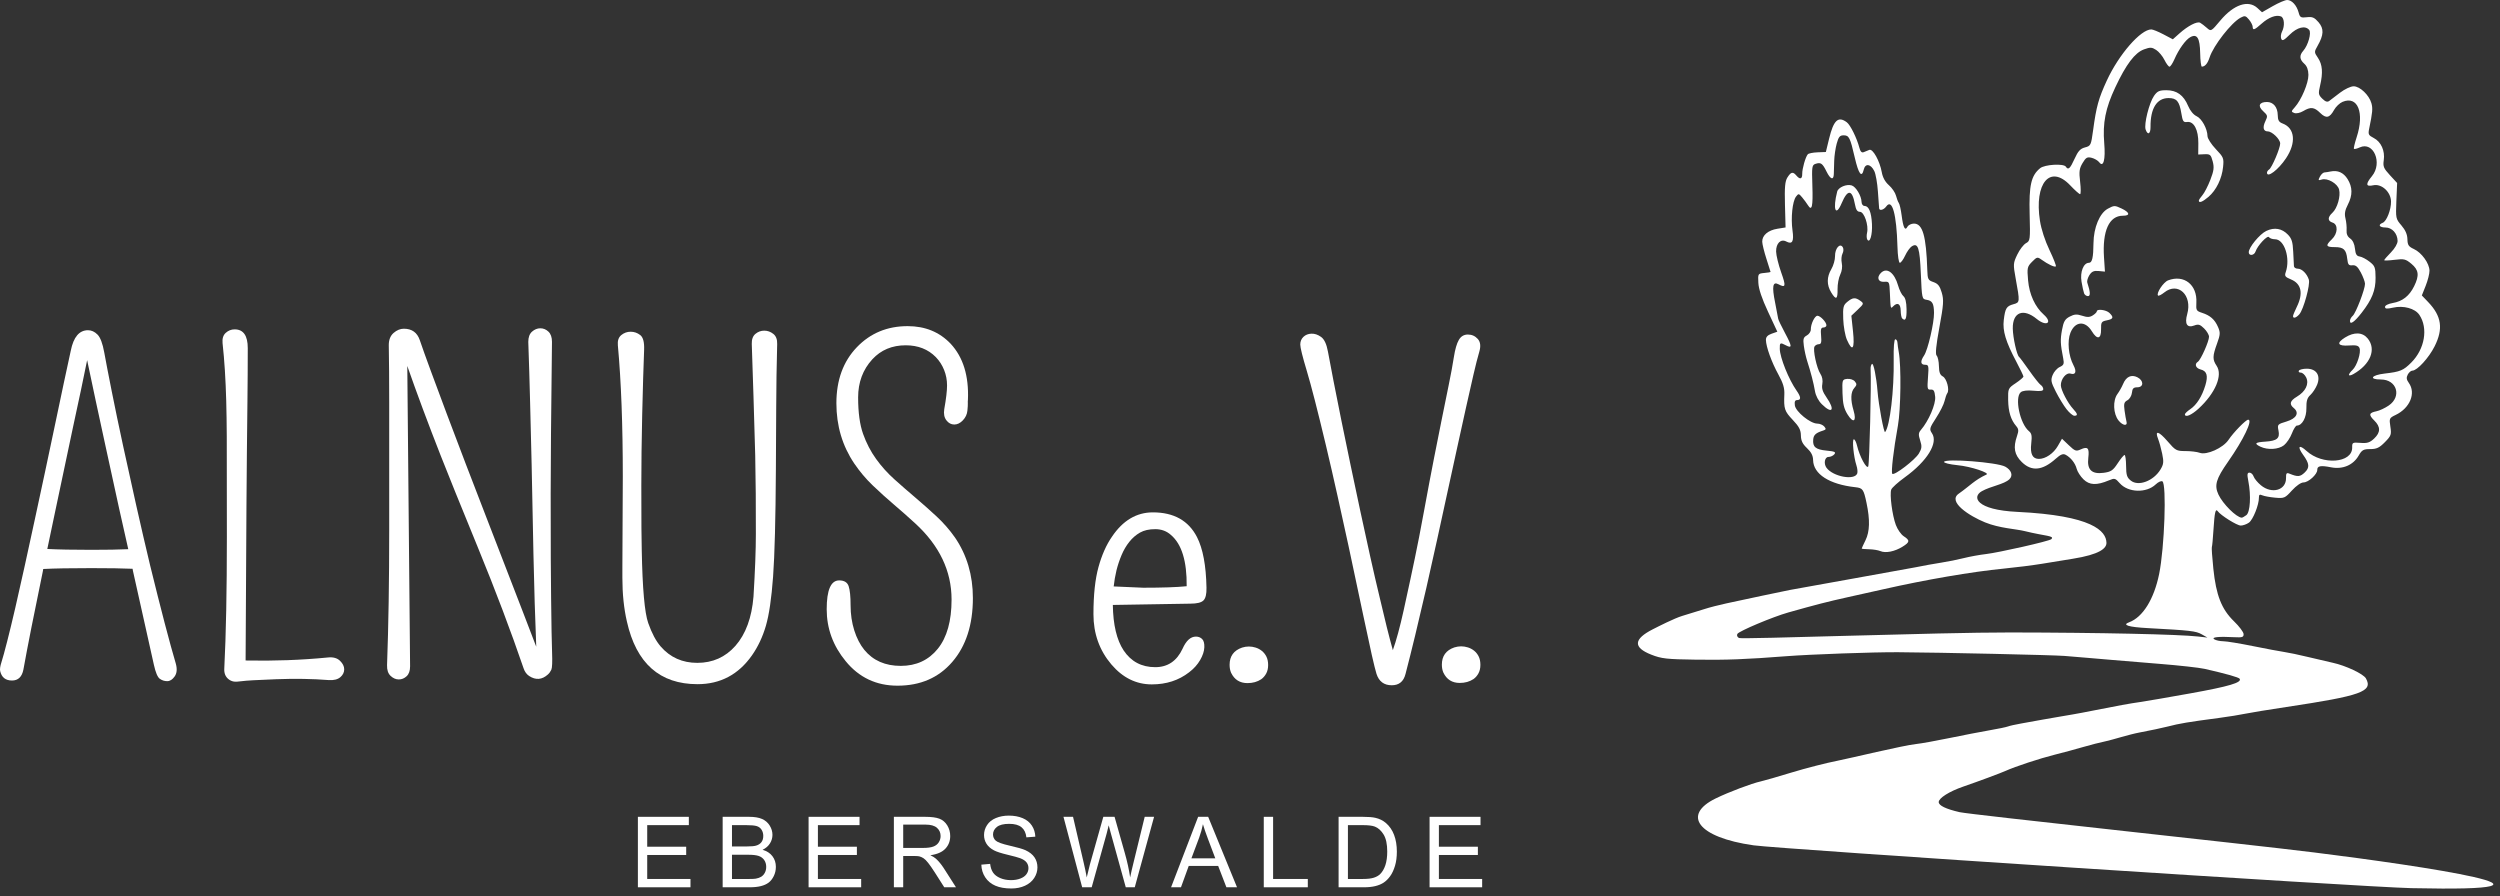 <svg xmlns="http://www.w3.org/2000/svg" xmlns:xlink="http://www.w3.org/1999/xlink" xmlns:serif="http://www.serif.com/" width="100%" height="100%" viewBox="0 0 279 100" xml:space="preserve" style="fill-rule:evenodd;clip-rule:evenodd;stroke-linejoin:round;stroke-miterlimit:2;"><rect x="0" y="0" width="279" height="100" fill="#333333" stroke="none"/><g><path d="M71.188,99.021L71.188,91.157L76.874,91.157L76.874,92.085L72.229,92.085L72.229,94.494L76.579,94.494L76.579,95.416L72.229,95.416L72.229,98.093L77.057,98.093L77.057,99.021L71.188,99.021Z" style="fill:#fff;fill-rule:nonzero;"></path><path d="M80.649,99.021L80.649,91.157L83.599,91.157C84.2,91.157 84.682,91.237 85.045,91.396C85.408,91.555 85.692,91.8 85.898,92.131C86.103,92.462 86.206,92.808 86.206,93.169C86.206,93.505 86.115,93.822 85.932,94.118C85.75,94.415 85.475,94.655 85.106,94.837C85.582,94.977 85.948,95.214 86.203,95.551C86.459,95.887 86.587,96.284 86.587,96.741C86.587,97.11 86.509,97.452 86.354,97.769C86.198,98.085 86.006,98.329 85.777,98.501C85.548,98.673 85.261,98.802 84.916,98.89C84.571,98.977 84.148,99.021 83.647,99.021L80.649,99.021ZM81.689,94.462L83.39,94.462C83.851,94.462 84.182,94.431 84.382,94.37C84.647,94.292 84.846,94.161 84.98,93.979C85.114,93.796 85.181,93.568 85.181,93.292C85.181,93.031 85.119,92.801 84.994,92.603C84.869,92.404 84.69,92.269 84.457,92.195C84.225,92.122 83.826,92.085 83.261,92.085L81.689,92.085L81.689,94.462ZM81.689,98.093L83.647,98.093C83.983,98.093 84.219,98.081 84.355,98.056C84.595,98.013 84.795,97.941 84.956,97.841C85.117,97.741 85.249,97.595 85.353,97.404C85.457,97.213 85.509,96.992 85.509,96.741C85.509,96.448 85.434,96.193 85.283,95.977C85.133,95.761 84.925,95.609 84.658,95.521C84.392,95.433 84.008,95.39 83.508,95.39L81.689,95.39L81.689,98.093Z" style="fill:#fff;fill-rule:nonzero;"></path><path d="M90.238,99.021L90.238,91.157L95.924,91.157L95.924,92.085L91.278,92.085L91.278,94.494L95.629,94.494L95.629,95.416L91.278,95.416L91.278,98.093L96.106,98.093L96.106,99.021L90.238,99.021Z" style="fill:#fff;fill-rule:nonzero;"></path><path d="M99.757,99.021L99.757,91.157L103.244,91.157C103.945,91.157 104.478,91.228 104.843,91.369C105.207,91.51 105.499,91.76 105.717,92.117C105.935,92.475 106.044,92.87 106.044,93.303C106.044,93.861 105.864,94.331 105.502,94.714C105.141,95.096 104.583,95.34 103.829,95.443C104.104,95.576 104.313,95.706 104.456,95.835C104.76,96.114 105.048,96.463 105.32,96.881L106.688,99.021L105.379,99.021L104.338,97.385C104.034,96.913 103.784,96.552 103.587,96.302C103.391,96.051 103.214,95.876 103.059,95.776C102.903,95.676 102.745,95.606 102.584,95.567C102.466,95.542 102.273,95.529 102.005,95.529L100.798,95.529L100.798,99.021L99.757,99.021ZM100.798,94.628L103.035,94.628C103.51,94.628 103.882,94.579 104.151,94.48C104.419,94.382 104.623,94.225 104.762,94.008C104.902,93.792 104.971,93.557 104.971,93.303C104.971,92.931 104.836,92.625 104.566,92.386C104.296,92.146 103.87,92.026 103.287,92.026L100.798,92.026L100.798,94.628Z" style="fill:#fff;fill-rule:nonzero;"></path><path d="M109.518,96.495L110.5,96.409C110.546,96.802 110.654,97.125 110.824,97.377C110.994,97.629 111.258,97.833 111.615,97.989C111.973,98.144 112.375,98.222 112.822,98.222C113.219,98.222 113.57,98.163 113.874,98.045C114.178,97.927 114.404,97.765 114.552,97.56C114.701,97.354 114.775,97.129 114.775,96.886C114.775,96.64 114.703,96.424 114.56,96.24C114.417,96.056 114.181,95.901 113.852,95.776C113.641,95.694 113.175,95.566 112.452,95.392C111.73,95.219 111.224,95.055 110.934,94.902C110.559,94.705 110.279,94.461 110.095,94.169C109.911,93.878 109.818,93.552 109.818,93.19C109.818,92.793 109.931,92.422 110.156,92.077C110.382,91.732 110.711,91.47 111.143,91.291C111.576,91.113 112.057,91.023 112.586,91.023C113.169,91.023 113.683,91.117 114.129,91.305C114.574,91.493 114.916,91.769 115.156,92.134C115.395,92.498 115.524,92.911 115.542,93.373L114.544,93.448C114.491,92.951 114.309,92.575 114,92.321C113.691,92.067 113.234,91.94 112.629,91.94C112,91.94 111.541,92.056 111.253,92.286C110.965,92.517 110.822,92.795 110.822,93.121C110.822,93.403 110.923,93.636 111.127,93.818C111.328,94 111.851,94.187 112.696,94.379C113.542,94.57 114.122,94.737 114.437,94.88C114.895,95.091 115.233,95.358 115.451,95.682C115.669,96.006 115.778,96.378 115.778,96.8C115.778,97.219 115.658,97.613 115.419,97.983C115.179,98.353 114.835,98.641 114.386,98.847C113.937,99.053 113.432,99.155 112.871,99.155C112.159,99.155 111.563,99.052 111.082,98.844C110.601,98.637 110.223,98.325 109.95,97.908C109.676,97.492 109.532,97.02 109.518,96.495Z" style="fill:#fff;fill-rule:nonzero;"></path><path d="M120.77,99.021L118.683,91.157L119.751,91.157L120.947,96.312C121.076,96.852 121.187,97.389 121.28,97.922C121.48,97.081 121.598,96.597 121.634,96.468L123.13,91.157L124.386,91.157L125.512,95.138C125.795,96.125 125.998,97.053 126.124,97.922C126.224,97.425 126.354,96.854 126.515,96.21L127.749,91.157L128.795,91.157L126.639,99.021L125.636,99.021L123.978,93.029C123.838,92.529 123.756,92.221 123.731,92.107C123.649,92.468 123.572,92.775 123.501,93.029L121.832,99.021L120.77,99.021Z" style="fill:#fff;fill-rule:nonzero;"></path><path d="M130.692,99.021L133.712,91.157L134.833,91.157L138.052,99.021L136.866,99.021L135.949,96.64L132.661,96.64L131.797,99.021L130.692,99.021ZM132.961,95.792L135.627,95.792L134.806,93.614C134.556,92.953 134.37,92.409 134.248,91.983C134.148,92.488 134.007,92.988 133.825,93.485L132.961,95.792Z" style="fill:#fff;fill-rule:nonzero;"></path><path d="M141.037,99.021L141.037,91.157L142.078,91.157L142.078,98.093L145.951,98.093L145.951,99.021L141.037,99.021Z" style="fill:#fff;fill-rule:nonzero;"></path><path d="M149.387,99.021L149.387,91.157L152.096,91.157C152.708,91.157 153.175,91.195 153.496,91.27C153.947,91.374 154.331,91.561 154.65,91.833C155.065,92.184 155.375,92.632 155.58,93.177C155.786,93.722 155.889,94.345 155.889,95.046C155.889,95.644 155.819,96.173 155.68,96.634C155.54,97.096 155.361,97.477 155.143,97.779C154.925,98.082 154.686,98.319 154.427,98.493C154.168,98.666 153.855,98.798 153.488,98.887C153.122,98.977 152.701,99.021 152.225,99.021L149.387,99.021ZM150.428,98.093L152.107,98.093C152.626,98.093 153.032,98.045 153.327,97.948C153.623,97.852 153.858,97.716 154.033,97.541C154.28,97.294 154.472,96.962 154.61,96.546C154.747,96.129 154.816,95.624 154.816,95.03C154.816,94.208 154.681,93.576 154.411,93.134C154.141,92.692 153.813,92.396 153.427,92.246C153.148,92.139 152.699,92.085 152.08,92.085L150.428,92.085L150.428,98.093Z" style="fill:#fff;fill-rule:nonzero;"></path><path d="M159.54,99.021L159.54,91.157L165.226,91.157L165.226,92.085L160.58,92.085L160.58,94.494L164.931,94.494L164.931,95.416L160.58,95.416L160.58,98.093L165.408,98.093L165.408,99.021L159.54,99.021Z" style="fill:#fff;fill-rule:nonzero;"></path><g id="Schrift"><path d="M140.827,72.643C141.035,72.811 141.204,73.023 141.332,73.28C141.46,73.536 141.524,73.848 141.524,74.217C141.524,74.585 141.452,74.901 141.308,75.166C141.163,75.43 140.979,75.642 140.755,75.803C140.323,76.091 139.81,76.235 139.217,76.235C138.368,76.235 137.76,75.851 137.391,75.082C137.279,74.825 137.223,74.529 137.223,74.193C137.223,73.232 137.687,72.591 138.617,72.27C138.873,72.19 139.125,72.15 139.373,72.15C139.622,72.15 139.874,72.19 140.13,72.27C140.387,72.351 140.619,72.475 140.827,72.643Z" style="fill:#fff;fill-rule:nonzero;"></path><path d="M164.516,72.623C164.724,72.792 164.892,73.004 165.02,73.26C165.148,73.516 165.212,73.829 165.212,74.197C165.212,74.566 165.14,74.882 164.996,75.146C164.852,75.411 164.668,75.623 164.444,75.783C164.011,76.071 163.499,76.216 162.906,76.216C162.057,76.216 161.448,75.831 161.08,75.062C160.968,74.806 160.912,74.51 160.912,74.173C160.912,73.212 161.376,72.571 162.305,72.251C162.561,72.171 162.814,72.131 163.062,72.131C163.31,72.131 163.563,72.171 163.819,72.251C164.075,72.331 164.307,72.455 164.516,72.623Z" style="fill:#fff;fill-rule:nonzero;"></path><path d="M163.815,37.334C164.256,37.334 164.624,37.498 164.92,37.826C165.217,38.155 165.273,38.631 165.089,39.256C164.904,39.881 164.688,40.73 164.44,41.803C164.192,42.876 163.915,44.098 163.611,45.467C163.307,46.837 162.978,48.326 162.626,49.936C162.273,51.546 161.909,53.216 161.533,54.946C161.156,56.676 160.772,58.442 160.379,60.244C159.987,62.046 159.59,63.82 159.19,65.566C158.293,69.475 157.516,72.686 156.859,75.201C156.651,76.05 156.138,76.475 155.321,76.475C154.457,76.475 153.888,76.05 153.616,75.201C153.391,74.48 152.915,72.378 152.186,68.894C151.457,65.41 150.896,62.767 150.504,60.965C150.112,59.163 149.703,57.305 149.279,55.39C148.854,53.476 148.418,51.574 147.969,49.684C147.04,45.792 146.331,43.032 145.843,41.407C145.354,39.781 145.11,38.796 145.11,38.451C145.11,38.107 145.226,37.822 145.458,37.598C145.69,37.374 145.987,37.254 146.347,37.238C146.708,37.222 147.068,37.342 147.428,37.598C147.789,37.854 148.045,38.399 148.197,39.232C148.35,40.065 148.558,41.162 148.822,42.524C149.086,43.885 149.379,45.355 149.699,46.933C150.019,48.511 150.36,50.161 150.72,51.882C151.081,53.604 151.445,55.326 151.813,57.048C152.182,58.77 152.55,60.46 152.919,62.118C153.287,63.776 153.648,65.334 154,66.792C154.545,69.146 155.025,71.068 155.442,72.558C155.826,71.485 156.227,70.011 156.643,68.137C157.236,65.43 157.652,63.492 157.892,62.322C158.181,60.961 158.533,59.147 158.95,56.88C159.366,54.614 159.727,52.707 160.031,51.162C160.335,49.616 160.624,48.166 160.896,46.813C161.168,45.459 161.428,44.178 161.677,42.968C161.925,41.759 162.117,40.718 162.253,39.845C162.39,38.972 162.574,38.335 162.806,37.935C163.038,37.534 163.375,37.334 163.815,37.334Z" style="fill:#fff;fill-rule:nonzero;"></path><path d="M9.821,36.853C10.206,36.853 10.558,37.013 10.878,37.334C11.199,37.654 11.451,38.323 11.635,39.34C11.82,40.357 12.1,41.811 12.476,43.701C12.853,45.591 13.273,47.609 13.738,49.756C14.202,51.902 14.691,54.117 15.203,56.399C15.716,58.682 16.229,60.897 16.741,63.043C17.975,68.073 18.936,71.749 19.624,74.072C19.785,74.664 19.741,75.137 19.492,75.489C19.244,75.842 18.968,76.018 18.663,76.018C18.359,76.018 18.083,75.93 17.834,75.754C17.586,75.577 17.366,75.057 17.174,74.192C16.981,73.327 16.669,71.925 16.237,69.987C15.804,68.049 15.34,65.966 14.843,63.74C14.827,63.644 14.811,63.556 14.795,63.475C13.706,63.427 12.168,63.403 10.182,63.403C7.843,63.403 6.057,63.435 4.824,63.5C4.807,63.596 4.791,63.692 4.775,63.788C3.798,68.497 3.078,72.141 2.613,74.72C2.453,75.537 2.028,75.946 1.34,75.946C0.619,75.946 0.178,75.593 0.018,74.889C-0.03,74.68 0.018,74.352 0.162,73.903C0.306,73.455 0.519,72.682 0.799,71.585C1.079,70.487 1.384,69.23 1.712,67.812C2.04,66.395 2.389,64.845 2.757,63.163C3.126,61.481 3.502,59.751 3.886,57.973C4.271,56.195 4.655,54.405 5.04,52.603C5.424,50.801 5.793,49.059 6.145,47.377C6.497,45.695 6.83,44.117 7.142,42.644C7.455,41.17 7.707,40.001 7.899,39.136C8.203,37.614 8.844,36.853 9.821,36.853ZM5.28,61.265C6.497,61.329 8.139,61.361 10.206,61.361C11.92,61.361 13.289,61.337 14.314,61.289C13.978,59.831 13.642,58.334 13.305,56.796C12.777,54.409 12.272,52.094 11.791,49.852C10.991,46.184 10.302,42.964 9.725,40.193C9.357,42.035 8.828,44.542 8.139,47.713C7.242,51.942 6.561,55.162 6.097,57.373C5.825,58.702 5.552,60 5.28,61.265Z" style="fill:#fff;fill-rule:nonzero;"></path><path d="M26.184,36.757C27.161,36.757 27.65,37.454 27.65,38.847C27.65,40.738 27.638,42.728 27.614,44.818C27.59,46.909 27.569,48.803 27.553,50.501C27.537,52.199 27.521,54.177 27.505,56.435C27.473,61.129 27.441,66.887 27.409,73.711C30.597,73.775 33.656,73.663 36.588,73.375C37.164,73.311 37.613,73.431 37.933,73.735C38.254,74.04 38.414,74.36 38.414,74.696C38.414,75.033 38.27,75.325 37.981,75.573C37.693,75.822 37.269,75.93 36.708,75.898C34.882,75.754 32.916,75.721 30.809,75.802C28.703,75.882 27.433,75.954 27.001,76.018C26.568,76.082 26.252,76.094 26.052,76.054C25.852,76.014 25.671,75.93 25.511,75.802C25.159,75.529 24.999,75.129 25.031,74.6C25.223,70.852 25.319,65.954 25.319,59.907C25.319,53.861 25.315,50.12 25.307,48.687C25.299,47.253 25.279,45.935 25.247,44.734C25.183,42.347 25.047,40.201 24.838,38.295C24.79,37.782 24.91,37.398 25.199,37.141C25.487,36.885 25.815,36.757 26.184,36.757Z" style="fill:#fff;fill-rule:nonzero;"></path><path d="M61.6,38.151C61.504,46.128 61.456,51.77 61.456,55.078C61.456,58.386 61.46,60.812 61.468,62.358C61.476,63.904 61.488,65.374 61.504,66.767C61.536,69.715 61.572,71.729 61.612,72.81C61.652,73.891 61.624,74.536 61.528,74.744C61.432,74.953 61.304,75.129 61.144,75.273C60.487,75.866 59.79,75.922 59.053,75.441C58.765,75.249 58.557,74.961 58.429,74.576C57.019,70.443 55.321,65.954 53.335,61.109C51.349,56.263 49.963,52.839 49.178,50.837C47.753,47.201 46.511,43.869 45.454,40.842L45.766,74.36C45.766,74.856 45.638,75.225 45.382,75.465C45.126,75.705 44.833,75.826 44.505,75.826C44.176,75.826 43.872,75.693 43.592,75.429C43.311,75.165 43.179,74.768 43.195,74.24C43.356,69.835 43.436,64.813 43.436,59.175L43.436,44.926C43.436,42.443 43.42,40.305 43.388,38.511C43.388,37.918 43.568,37.466 43.928,37.153C44.289,36.841 44.669,36.685 45.069,36.685C45.967,36.685 46.559,37.109 46.848,37.958C47.136,38.807 47.544,39.949 48.073,41.382C48.602,42.816 49.194,44.41 49.851,46.164C50.508,47.918 51.213,49.776 51.965,51.738C52.718,53.7 53.471,55.655 54.224,57.601C54.977,59.547 57.756,66.743 58.333,68.233C58.909,69.723 59.398,70.996 59.798,72.053C59.814,72.101 59.83,72.141 59.846,72.173C59.718,69.034 59.614,65.614 59.534,61.914C59.454,57.413 59.386,54.041 59.33,51.798C59.274,49.556 59.218,47.285 59.162,44.986C59.106,42.688 59.037,40.409 58.957,38.151C58.957,37.638 59.098,37.258 59.378,37.009C59.658,36.761 59.967,36.637 60.303,36.637C60.639,36.637 60.94,36.761 61.204,37.009C61.468,37.258 61.6,37.638 61.6,38.151Z" style="fill:#fff;fill-rule:nonzero;"></path><path d="M69.457,63.355L69.505,53.192C69.505,47.425 69.321,42.54 68.953,38.535C68.905,38.022 69.033,37.642 69.337,37.394C69.642,37.145 69.99,37.021 70.382,37.021C70.775,37.021 71.131,37.145 71.452,37.394C71.772,37.642 71.916,38.187 71.884,39.028C71.852,39.869 71.816,40.934 71.776,42.223C71.736,43.513 71.7,44.878 71.668,46.32C71.604,49.203 71.572,51.814 71.572,54.153C71.572,56.492 71.576,58.089 71.584,58.946C71.592,59.803 71.604,60.632 71.62,61.433C71.7,65.694 71.94,68.393 72.341,69.53C72.741,70.668 73.206,71.541 73.734,72.149C74.791,73.367 76.153,73.975 77.819,73.975C79.533,73.975 80.95,73.343 82.072,72.077C83.225,70.764 83.898,68.93 84.09,66.575C84.266,63.692 84.354,61.377 84.354,59.631C84.354,57.885 84.35,56.375 84.342,55.102C84.334,53.828 84.314,52.399 84.282,50.813C84.154,46.2 84.026,42.059 83.898,38.391C83.882,37.878 84.018,37.502 84.306,37.262C84.595,37.021 84.923,36.901 85.291,36.901C85.66,36.901 85.996,37.021 86.301,37.262C86.605,37.502 86.749,37.878 86.733,38.391C86.669,40.778 86.633,43.132 86.625,45.455C86.617,47.778 86.605,50.084 86.589,52.375C86.557,57.933 86.453,61.926 86.277,64.352C86.1,66.779 85.832,68.609 85.472,69.843C85.111,71.076 84.595,72.173 83.922,73.135C82.416,75.281 80.39,76.354 77.843,76.354C73.63,76.354 71.003,74.024 69.962,69.362C69.626,67.905 69.457,66.279 69.457,64.485L69.457,63.355Z" style="fill:#fff;fill-rule:nonzero;"></path><path d="M93.653,64.773C94.214,64.773 94.566,64.989 94.71,65.422C94.854,65.854 94.926,66.567 94.926,67.56C94.926,68.553 95.063,69.482 95.335,70.347C95.607,71.212 95.984,71.941 96.464,72.534C97.441,73.719 98.795,74.312 100.525,74.312C102.255,74.312 103.632,73.675 104.658,72.402C105.683,71.128 106.195,69.298 106.195,66.911C106.195,63.724 104.842,60.889 102.135,58.406C101.366,57.701 100.577,57.004 99.768,56.315C98.959,55.627 98.17,54.914 97.401,54.177C96.632,53.44 95.944,52.623 95.335,51.726C94.005,49.756 93.341,47.513 93.341,44.998C93.341,42.419 94.102,40.337 95.623,38.751C97.129,37.181 99.019,36.397 101.294,36.397C103.248,36.397 104.85,37.053 106.099,38.367C107.493,39.873 108.134,41.955 108.021,44.614C108.005,44.742 108.001,44.878 108.009,45.022C108.017,45.167 108.001,45.439 107.961,45.839C107.921,46.24 107.753,46.596 107.457,46.909C107.16,47.221 106.84,47.377 106.496,47.377C106.151,47.377 105.859,47.221 105.619,46.909C105.378,46.596 105.298,46.184 105.378,45.671C105.587,44.502 105.691,43.617 105.691,43.016C105.691,42.415 105.583,41.843 105.366,41.298C105.15,40.754 104.842,40.273 104.441,39.857C103.576,38.975 102.455,38.535 101.077,38.535C99.556,38.535 98.314,39.056 97.353,40.097C96.296,41.25 95.767,42.668 95.767,44.35C95.767,46.032 95.952,47.389 96.32,48.422C96.688,49.455 97.173,50.389 97.774,51.221C98.374,52.054 99.059,52.815 99.828,53.504C100.597,54.193 101.378,54.874 102.171,55.546C102.964,56.219 103.745,56.912 104.513,57.625C105.282,58.338 105.971,59.127 106.58,59.992C107.909,61.946 108.574,64.196 108.574,66.743C108.574,69.723 107.805,72.101 106.267,73.879C104.746,75.641 102.711,76.522 100.164,76.522C97.794,76.522 95.864,75.609 94.374,73.783C92.964,72.069 92.259,70.139 92.259,67.993C92.259,65.846 92.724,64.773 93.653,64.773Z" style="fill:#fff;fill-rule:nonzero;"></path><path d="M132.433,65.422C132.465,62.635 131.881,60.728 130.679,59.703C130.199,59.271 129.614,59.054 128.925,59.054C128.237,59.054 127.668,59.183 127.219,59.439C126.771,59.695 126.374,60.04 126.03,60.472C125.686,60.905 125.397,61.397 125.165,61.95C124.933,62.502 124.745,63.067 124.6,63.644C124.456,64.252 124.352,64.853 124.288,65.446L127.58,65.59C129.726,65.59 131.344,65.534 132.433,65.422ZM124.192,67.512C124.224,69.723 124.624,71.413 125.393,72.582C126.226,73.831 127.404,74.456 128.925,74.456C130.319,74.456 131.336,73.767 131.977,72.39C132.377,71.493 132.874,71.044 133.466,71.044C133.739,71.044 133.967,71.132 134.151,71.308C134.335,71.485 134.42,71.793 134.404,72.233C134.388,72.674 134.231,73.151 133.935,73.663C133.639,74.176 133.226,74.632 132.698,75.033C131.544,75.93 130.159,76.378 128.541,76.378C126.795,76.378 125.289,75.633 124.024,74.144C122.694,72.574 122.029,70.708 122.029,68.545C122.029,66.383 122.218,64.625 122.594,63.271C122.97,61.918 123.471,60.792 124.096,59.895C125.313,58.085 126.835,57.18 128.661,57.18C131,57.18 132.642,58.101 133.587,59.943C134.243,61.225 134.596,63.107 134.644,65.59C134.66,66.295 134.548,66.767 134.307,67.008C134.067,67.248 133.579,67.368 132.842,67.368L124.192,67.512Z" style="fill:#fff;fill-rule:nonzero;"></path></g><path id="path5855" d="M258.259,95.134C270.564,96.668 289.835,99.577 269.115,99.118C263.641,98.997 198.578,94.747 195.701,94.339C189.44,93.451 187.697,90.944 191.473,89.104C192.95,88.384 195.493,87.424 196.511,87.202C196.871,87.124 198.439,86.671 199.995,86.196C201.552,85.722 203.856,85.133 205.115,84.888C206.375,84.643 212.43,83.178 213.837,83.034C214.378,82.978 216.047,82.678 217.546,82.368C219.046,82.058 221.056,81.669 222.013,81.504C222.971,81.34 223.903,81.146 224.085,81.074C224.267,81.002 224.931,80.853 225.561,80.742C226.191,80.631 227.271,80.436 227.961,80.309C228.651,80.182 229.51,80.033 229.87,79.977C230.23,79.921 230.868,79.813 231.288,79.735C231.708,79.658 232.199,79.569 232.379,79.537C232.559,79.506 233.197,79.381 233.797,79.261C236.17,78.786 237.772,78.494 238.815,78.35C239.415,78.266 241.968,77.826 244.488,77.372C248.768,76.601 250.214,76.172 249.947,75.751C249.843,75.587 248.459,75.196 246.02,74.642C245.442,74.51 243.173,74.259 240.977,74.084C238.781,73.909 236.392,73.711 235.669,73.645C234.945,73.579 233.712,73.474 232.929,73.412C232.145,73.35 231.011,73.255 230.408,73.202C229.285,73.102 216.507,72.817 211.798,72.787C209.096,72.772 202.042,73.023 199.333,73.234C194.873,73.582 192.647,73.667 189.28,73.619C185.986,73.573 185.423,73.509 184.281,73.059C182.235,72.252 182.295,71.323 184.463,70.223C185.023,69.939 186.864,68.994 187.762,68.728C188.661,68.462 189.787,68.115 190.266,67.956C190.745,67.798 191.823,67.52 192.662,67.338C195.145,66.801 198.463,66.099 199.749,65.84C200.409,65.707 212.813,63.505 213.712,63.321C214.612,63.138 215.937,62.898 216.657,62.788C217.378,62.678 218.506,62.451 219.165,62.283C219.825,62.116 220.954,61.911 221.674,61.828C222.98,61.679 228.703,60.399 228.929,60.17C229.318,59.774 228.297,59.851 225.955,59.271C224.944,59.02 223.164,58.961 221.535,58.299C219.793,57.591 217.309,55.996 218.593,55.095C219.846,54.217 220.339,53.587 221.702,52.953C222.062,52.785 220.045,52.07 218.423,51.91C217.587,51.827 216.926,51.664 216.956,51.547C217.056,51.144 222.882,51.588 223.783,52.078C224.46,52.446 224.693,53.06 224.247,53.485C223.641,54.063 222.195,54.242 221.169,54.819C220.059,55.444 220.483,56.902 225.146,57.127C233.491,57.53 235.057,59.252 235.08,60.579C235.091,61.194 234.327,61.879 231.313,62.359C230.473,62.493 228.951,62.741 227.931,62.91C226.911,63.079 224.945,63.328 223.563,63.463C220.07,63.804 214.932,64.687 210.144,65.769C209.304,65.958 207.539,66.352 206.22,66.644C203.997,67.136 202.673,67.476 199.574,68.351C197.846,68.839 194.087,70.421 193.895,70.74C193.798,70.901 193.871,71.09 194.071,71.201C194.376,71.37 216.386,70.57 224.344,70.582C234.398,70.596 243.188,70.796 245.289,71.033L246.349,71.152L245.7,70.784C245.065,70.424 244.454,70.353 239.705,70.098C237.531,69.981 236.786,69.75 237.606,69.448C239.134,68.886 240.386,66.875 240.961,64.058C241.56,61.122 241.809,54.017 241.323,53.719C241.193,53.639 240.86,53.79 240.584,54.053C239.537,55.053 237.496,54.988 236.563,53.926C236.065,53.359 235.992,53.34 235.351,53.61C233.99,54.183 233.182,54.15 232.516,53.494C232.18,53.165 231.84,52.639 231.761,52.327C231.601,51.697 231.098,51.058 230.522,50.752C230.237,50.601 229.962,50.711 229.413,51.202C227.929,52.525 226.728,52.64 225.632,51.563C224.8,50.745 224.654,49.952 225.097,48.664C225.301,48.073 225.285,47.877 225.01,47.555C224.408,46.849 224.133,45.96 224.11,44.64C224.088,43.366 224.105,43.328 224.953,42.761C225.429,42.442 225.817,42.109 225.815,42.02C225.814,41.932 225.46,41.194 225.029,40.38C223.84,38.134 223.475,36.925 223.621,35.712C223.779,34.397 223.922,34.165 224.708,33.949C225.427,33.753 225.43,33.718 224.947,31.067C224.66,29.494 224.669,29.366 225.13,28.408C225.397,27.854 225.834,27.283 226.1,27.139C226.568,26.887 226.583,26.771 226.508,23.889C226.426,20.673 226.671,19.599 227.678,18.772C228.188,18.353 230.311,18.228 230.55,18.603C230.812,19.015 231.026,18.82 231.521,17.723C231.908,16.866 232.163,16.587 232.685,16.452C233.329,16.286 233.363,16.214 233.59,14.541C233.95,11.886 234.196,10.992 235.125,8.98C236.466,6.074 238.897,3.283 240.087,3.283C240.256,3.283 240.865,3.531 241.441,3.834L242.489,4.386L243.226,3.729C244.187,2.872 245.202,2.351 245.541,2.54C245.689,2.624 246.023,2.879 246.283,3.109C246.754,3.525 246.758,3.523 247.784,2.297C249.291,0.496 250.909,-0.047 251.937,0.903L252.44,1.368L253.64,0.684C254.3,0.308 255.023,0 255.247,0C255.767,0 256.311,0.592 256.524,1.388C256.673,1.947 256.768,2.002 257.442,1.923C258.063,1.851 258.289,1.949 258.747,2.479C259.368,3.202 259.34,3.9 258.64,5.121C258.254,5.797 258.255,5.825 258.685,6.462C259.187,7.203 259.257,8.121 258.922,9.551C258.71,10.455 258.732,10.582 259.169,11.013C259.511,11.349 259.732,11.422 259.938,11.268C260.097,11.149 260.644,10.732 261.155,10.341C261.666,9.95 262.346,9.63 262.666,9.63C263.365,9.63 264.389,10.602 264.648,11.512C264.815,12.099 264.777,12.54 264.397,14.372C264.269,14.99 264.325,15.102 264.909,15.401C265.727,15.82 266.18,16.824 266.028,17.877C265.926,18.577 266.011,18.785 266.715,19.549L267.519,20.422L267.436,22.412C267.355,24.365 267.366,24.417 268.001,25.16C268.444,25.678 268.655,26.163 268.667,26.692C268.683,27.348 268.794,27.517 269.396,27.795C270.254,28.191 271.117,29.39 271.131,30.205C271.137,30.533 270.947,31.289 270.709,31.886L270.277,32.972L270.993,33.721C272.482,35.28 272.686,36.695 271.703,38.652C271.056,39.942 269.753,41.364 269.218,41.364C269.062,41.364 268.831,41.563 268.705,41.806C268.531,42.143 268.558,42.361 268.823,42.73C269.642,43.87 268.955,45.542 267.353,46.308C266.645,46.647 266.623,46.695 266.766,47.616C266.902,48.498 266.854,48.633 266.154,49.345C265.538,49.972 265.229,50.118 264.519,50.118C263.759,50.118 263.588,50.214 263.227,50.845C262.619,51.908 261.444,52.407 260.15,52.152C258.973,51.92 258.599,51.991 258.607,52.444C258.615,52.931 257.619,53.839 257.076,53.839C256.793,53.839 256.259,54.209 255.781,54.736C255.009,55.588 254.916,55.629 253.914,55.541C253.334,55.489 252.686,55.371 252.474,55.277C252.18,55.146 252.089,55.206 252.095,55.527C252.109,56.321 251.439,58.002 250.979,58.328C250.727,58.507 250.315,58.653 250.065,58.653C249.651,58.653 247.837,57.52 247.498,57.05C247.254,56.711 247.144,57.181 247.027,59.076C246.965,60.091 246.882,60.977 246.843,61.046C246.803,61.114 246.878,62.204 247.009,63.468C247.316,66.44 247.928,67.995 249.321,69.344C249.9,69.904 250.379,70.544 250.386,70.765C250.396,71.109 250.244,71.16 249.358,71.112C247.583,71.017 246.74,71.107 247.118,71.347C247.301,71.464 247.747,71.561 248.11,71.563C248.472,71.564 249.954,71.806 251.402,72.1C252.85,72.393 254.43,72.69 254.913,72.76C255.395,72.829 256.582,73.079 257.549,73.314C258.516,73.549 259.773,73.843 260.342,73.966C261.787,74.279 263.765,75.213 264.041,75.714C264.846,77.171 263.537,77.64 255.154,78.901C253.159,79.201 251.086,79.541 250.546,79.656C250.007,79.772 248.73,79.977 247.709,80.113C244.155,80.584 243.26,80.734 241.926,81.079C241.327,81.234 239.904,81.535 238.765,81.748C237.625,81.962 235.72,82.57 235.061,82.708C234.401,82.845 233.225,83.146 232.446,83.376C231.668,83.606 230.246,83.99 229.288,84.229C227.674,84.631 224.868,85.555 223.847,86.021C223.313,86.265 220.807,87.196 219.096,87.785C217.543,88.321 216.356,89.07 216.36,89.514C216.364,89.899 217.159,90.283 218.684,90.636C219.882,90.914 250.366,94.151 258.259,95.134ZM250.687,57.493C251.123,57.17 251.233,55.31 250.911,53.677C250.765,52.935 250.792,52.746 251.044,52.746C251.218,52.746 251.425,52.939 251.504,53.174C251.583,53.41 251.949,53.853 252.319,54.159C253.543,55.175 255.145,54.71 255.121,53.346C255.112,52.816 255.179,52.728 255.496,52.857C256.429,53.239 256.694,53.22 257.202,52.734C257.783,52.179 257.743,51.75 257.017,50.743C256.342,49.808 256.577,49.561 257.412,50.327C259.179,51.946 262.533,51.69 262.503,49.938C262.493,49.381 262.541,49.355 263.427,49.425C264.185,49.485 264.473,49.394 264.951,48.945C265.684,48.254 265.688,47.635 264.963,46.922C264.317,46.288 264.372,46.067 265.218,45.896C265.55,45.829 266.163,45.543 266.579,45.259C268.065,44.248 267.493,42.351 265.703,42.351C264.325,42.351 264.636,41.862 266.123,41.69C267.878,41.486 268.208,41.35 269.101,40.457C270.606,38.951 271,36.625 270.001,35.14C269.517,34.42 268.236,34.069 267.06,34.334C266.374,34.489 266.172,34.47 266.168,34.249C266.165,34.086 266.537,33.9 267.03,33.816C268.115,33.632 268.881,33.031 269.417,31.943C270.013,30.733 269.938,30.126 269.108,29.437C268.467,28.906 268.29,28.864 267.24,28.995C266.601,29.076 266.078,29.094 266.077,29.037C266.076,28.98 266.414,28.589 266.828,28.168C267.266,27.722 267.577,27.184 267.572,26.881C267.557,26.056 266.952,25.388 266.22,25.388C265.533,25.388 265.348,25.083 265.905,24.867C266.348,24.696 266.854,23.401 266.838,22.481C266.82,21.417 265.784,20.474 264.857,20.678C264.019,20.863 263.974,20.552 264.71,19.658C265.92,18.189 264.886,15.745 263.352,16.449C263.046,16.59 262.754,16.663 262.702,16.612C262.65,16.561 262.785,15.979 263.001,15.318C263.898,12.582 263.131,10.654 261.43,11.366C261.11,11.5 260.685,11.904 260.485,12.265C259.983,13.172 259.597,13.254 258.93,12.599C258.264,11.944 257.868,11.902 257.036,12.399C256.694,12.603 256.262,12.696 256.043,12.612C255.681,12.474 255.684,12.431 256.093,11.977C256.835,11.152 257.634,9.256 257.619,8.358C257.609,7.787 257.458,7.38 257.159,7.113C256.622,6.635 256.587,6.184 257.045,5.668C257.58,5.065 257.976,3.662 257.703,3.338C257.265,2.818 256.369,3.037 255.532,3.868C254.877,4.519 254.697,4.605 254.584,4.323C254.507,4.131 254.547,3.776 254.672,3.534C255.001,2.898 254.935,1.977 254.55,1.83C254.011,1.625 253.188,1.932 252.405,2.63C251.587,3.36 251.404,3.423 251.397,2.98C251.394,2.813 251.209,2.454 250.985,2.184C250.625,1.749 250.519,1.725 250.051,1.973C249.023,2.518 247.023,5.08 246.593,6.405C246.373,7.083 246.082,7.431 245.729,7.439C245.639,7.44 245.554,6.765 245.539,5.937C245.51,4.244 245.198,3.735 244.443,4.144C243.92,4.426 243.149,5.498 242.662,6.619C242.465,7.071 242.219,7.442 242.115,7.442C242.011,7.442 241.758,7.102 241.552,6.687C241.347,6.271 240.931,5.771 240.628,5.574C240.148,5.264 239.973,5.255 239.274,5.509C238.255,5.879 237.277,7.171 236.067,9.748C234.969,12.084 234.643,13.733 234.833,15.992C234.987,17.816 234.742,18.736 234.272,18.108C234.127,17.915 233.748,17.692 233.428,17.612C232.933,17.489 232.783,17.576 232.413,18.2C232.048,18.816 232.005,19.15 232.142,20.3C232.232,21.052 232.229,21.668 232.137,21.668C232.044,21.668 231.548,21.225 231.035,20.683C228.791,18.319 227.001,20.427 227.661,24.656C227.806,25.586 228.225,26.871 228.721,27.905C229.172,28.846 229.493,29.666 229.433,29.727C229.31,29.852 228.564,29.504 227.841,28.983C227.379,28.651 227.32,28.664 226.777,29.217C226.239,29.764 226.211,29.899 226.335,31.3C226.474,32.857 227.109,34.243 228.079,35.107C229.11,36.026 228.389,36.485 227.306,35.599C225.79,34.357 224.595,34.836 224.627,36.672C224.645,37.696 225.078,39.638 225.331,39.833C225.41,39.893 225.923,40.583 226.472,41.365C227.021,42.148 227.594,42.867 227.746,42.963C227.899,43.059 228.025,43.266 228.028,43.423C228.032,43.634 227.746,43.681 226.938,43.604C226.24,43.536 225.725,43.598 225.518,43.772C224.807,44.372 225.425,47.299 226.438,48.125C226.734,48.367 226.785,48.645 226.687,49.492C226.552,50.661 226.828,51.214 227.545,51.214C228.283,51.214 229.18,50.6 229.656,49.768L230.117,48.962L230.879,49.688C231.568,50.345 231.695,50.389 232.205,50.155C232.998,49.791 233.185,49.997 233.055,51.088C232.895,52.421 233.431,52.946 234.768,52.766C235.587,52.655 235.81,52.505 236.332,51.707C236.666,51.195 237.012,50.777 237.101,50.777C237.19,50.777 237.267,51.327 237.272,51.999C237.28,53.027 237.365,53.289 237.804,53.639C238.649,54.314 240.339,53.675 241.112,52.392C241.46,51.815 241.489,51.546 241.301,50.641C241.179,50.054 240.973,49.305 240.843,48.979C240.446,47.983 240.913,48.102 241.901,49.25C242.789,50.282 242.895,50.339 243.905,50.339C244.492,50.339 245.203,50.426 245.484,50.532C246.254,50.823 248.096,49.995 248.704,49.085C249.258,48.254 250.641,46.837 250.897,46.837C251.446,46.837 250.389,49.045 248.65,51.529C247.308,53.446 247.099,54.156 247.576,55.186C248.061,56.232 249.577,57.741 250.177,57.774C250.245,57.777 250.474,57.651 250.687,57.493L250.687,57.493ZM252.27,49.853C251.528,49.498 251.657,49.361 252.799,49.287C254.124,49.202 254.457,48.92 254.277,48.04C254.141,47.378 254.173,47.342 255.173,47.041C256.293,46.703 256.633,46.067 255.98,45.533C255.455,45.103 255.557,44.733 256.33,44.271C257.303,43.689 257.712,42.85 257.373,42.134C257.231,41.832 256.958,41.585 256.768,41.585C256.578,41.585 256.481,41.486 256.553,41.366C256.626,41.245 257.021,41.147 257.433,41.147C258.513,41.147 259.007,41.908 258.592,42.932C258.429,43.335 258.088,43.852 257.835,44.081C257.484,44.398 257.378,44.751 257.393,45.558C257.411,46.594 256.917,47.494 256.33,47.494C256.209,47.494 255.958,47.89 255.773,48.374C255.588,48.858 255.192,49.448 254.893,49.687C254.296,50.163 253.079,50.24 252.27,49.853L252.27,49.853ZM236.43,46.927C235.832,46.184 235.771,44.699 236.308,43.967C236.519,43.68 236.801,43.18 236.935,42.857C237.273,42.041 237.851,41.765 238.524,42.098C239.256,42.46 239.26,43.216 238.53,43.222C238.097,43.225 237.971,43.352 237.924,43.828C237.892,44.159 237.665,44.538 237.42,44.67C237.049,44.87 236.996,45.062 237.101,45.819C237.17,46.319 237.265,46.863 237.312,47.029C237.471,47.585 236.906,47.52 236.43,46.927L236.43,46.927ZM230.624,45.666C230.309,45.262 229.773,44.385 229.434,43.717C228.888,42.641 228.847,42.428 229.075,41.853C229.216,41.496 229.572,41.094 229.864,40.959C230.317,40.751 230.375,40.609 230.255,40.001C229.937,38.386 229.918,37.921 230.12,36.822C230.294,35.878 230.45,35.609 230.981,35.332C231.5,35.06 231.775,35.042 232.37,35.237C232.94,35.424 233.213,35.415 233.559,35.195C233.806,35.04 234.006,34.838 234.005,34.746C234,34.442 235.06,34.575 235.415,34.924C235.921,35.421 235.855,35.603 235.117,35.751C234.52,35.871 234.464,35.959 234.478,36.763C234.497,37.848 234.043,37.943 233.456,36.979C232.714,35.758 231.583,35.834 231.06,37.14C230.688,38.069 230.841,39.712 231.395,40.749C231.783,41.475 231.642,41.876 231.062,41.693C230.595,41.546 229.978,42.3 229.991,43.004C230,43.529 230.77,45.002 231.373,45.647C231.874,46.183 231.91,46.399 231.498,46.399C231.332,46.399 230.938,46.068 230.624,45.665L230.624,45.666ZM243.836,46.235C243.835,46.145 244.106,45.886 244.44,45.66C245.149,45.18 245.746,44.235 246.116,43.007C246.442,41.926 246.289,41.407 245.594,41.233C245.038,41.095 244.872,40.626 245.287,40.367C245.603,40.169 246.533,38.08 246.527,37.58C246.524,37.364 246.277,36.946 245.977,36.651C245.53,36.212 245.335,36.153 244.894,36.321C244.079,36.633 243.781,36.161 244.093,35.054C244.687,32.947 243.068,31.415 241.537,32.636C241.218,32.891 240.904,33.048 240.84,32.985C240.601,32.75 241.431,31.49 241.958,31.289C243.736,30.608 245.225,31.781 245.114,33.775C245.067,34.627 245.111,34.705 245.742,34.909C246.662,35.207 247.164,35.651 247.53,36.491C247.802,37.116 247.789,37.331 247.419,38.351C246.913,39.748 246.906,40.126 247.376,40.825C248.082,41.873 247.233,43.885 245.36,45.604C244.563,46.335 243.841,46.634 243.836,46.235L243.836,46.235ZM262.142,41.839C262.141,41.736 262.318,41.488 262.537,41.287C263.034,40.83 263.517,39.33 263.323,38.845C263.209,38.562 262.952,38.498 262.159,38.555C260.888,38.649 260.705,38.292 261.702,37.669C262.735,37.024 263.667,37.066 264.244,37.784C265.22,38.997 264.539,40.674 262.633,41.75C262.365,41.902 262.144,41.942 262.142,41.839L262.142,41.839ZM262.256,35.823C262.253,35.651 262.391,35.392 262.562,35.248C262.912,34.953 263.945,32.26 263.935,31.668C263.931,31.455 263.723,30.892 263.472,30.417C263.125,29.758 262.901,29.566 262.528,29.605C262.117,29.647 262.026,29.535 261.953,28.892C261.836,27.848 261.548,27.578 260.554,27.578C259.562,27.578 259.5,27.406 260.237,26.702C260.908,26.061 260.95,25.043 260.314,24.842C259.752,24.665 259.746,24.252 260.297,23.746C260.847,23.24 261.237,21.876 261.041,21.145C260.861,20.477 259.74,19.834 259.106,20.037C258.712,20.162 258.689,20.126 258.9,19.72C259.031,19.467 259.257,19.254 259.403,19.244C259.549,19.234 259.865,19.187 260.105,19.136C260.889,18.971 261.535,19.261 261.986,19.978C262.554,20.884 262.564,21.79 262.017,22.843C261.696,23.462 261.627,23.865 261.754,24.372C261.848,24.751 261.905,25.341 261.88,25.684C261.848,26.106 261.978,26.407 262.283,26.617C262.567,26.814 262.762,27.228 262.813,27.745C262.876,28.373 262.999,28.577 263.342,28.626C263.588,28.663 264.085,28.923 264.446,29.208C265.045,29.679 265.105,29.842 265.113,31.004C265.122,32.4 264.716,33.421 263.557,34.91C262.759,35.934 262.264,36.282 262.256,35.823L262.256,35.823ZM255.9,35.284C255.898,35.189 256.087,34.725 256.32,34.253C257.064,32.741 256.839,31.667 255.676,31.185C255.018,30.912 254.938,30.803 255.087,30.373C255.624,28.819 254.938,26.702 253.898,26.702C253.607,26.702 253.301,26.596 253.218,26.465C253.056,26.21 251.935,27.409 251.718,28.07C251.571,28.519 250.968,28.589 250.961,28.157C250.951,27.618 252.177,26.125 252.918,25.772C253.825,25.341 254.664,25.487 255.341,26.194C255.757,26.629 255.872,27.006 255.921,28.087C255.955,28.83 255.992,29.561 256.004,29.711C256.017,29.862 256.208,29.985 256.43,29.985C256.892,29.985 257.452,30.538 257.667,31.208C257.842,31.754 257.081,34.529 256.607,35.073C256.258,35.474 255.905,35.579 255.9,35.284L255.9,35.284ZM232.588,32.749C232.522,32.583 232.392,31.993 232.298,31.435C232.117,30.354 232.52,29.329 233.126,29.329C233.485,29.329 233.618,28.752 233.633,27.14C233.649,25.402 234.319,23.788 235.233,23.292C235.929,22.913 236.01,22.912 236.75,23.261C237.694,23.707 237.767,24.075 236.912,24.075C235.376,24.075 234.61,25.769 234.807,28.731L234.912,30.313L234.213,30.245C233.672,30.194 233.437,30.298 233.176,30.707C232.991,30.998 232.885,31.372 232.941,31.54C233.288,32.582 233.312,33.048 233.018,33.048C232.848,33.048 232.654,32.913 232.588,32.748L232.588,32.749ZM245.389,22.394C245.387,22.311 245.565,22.041 245.784,21.792C246.003,21.543 246.401,20.775 246.669,20.084C247.068,19.054 247.116,18.681 246.935,18.005C246.735,17.258 246.65,17.185 246.018,17.213L245.321,17.244L245.334,15.986C245.349,14.486 244.832,13.508 244.079,13.614C243.666,13.672 243.583,13.545 243.434,12.628C243.219,11.305 242.914,10.944 242.013,10.944C240.697,10.944 239.977,12.099 239.998,14.173C240.006,14.96 239.678,15.126 239.451,14.45C239.253,13.857 239.846,11.48 240.386,10.703C240.754,10.172 240.979,10.069 241.766,10.069C242.931,10.069 243.691,10.617 244.194,11.82C244.413,12.346 244.792,12.808 245.129,12.961C245.716,13.226 246.343,14.366 246.357,15.194C246.362,15.455 246.778,16.104 247.283,16.635C248.152,17.55 248.195,17.655 248.096,18.635C247.964,19.94 247.335,21.229 246.468,21.969C245.811,22.531 245.394,22.695 245.389,22.394L245.389,22.394ZM252.994,19.274C252.992,19.161 253.099,19.001 253.231,18.918C253.542,18.724 254.478,16.524 254.469,16.01C254.461,15.533 253.566,14.665 253.082,14.665C252.582,14.665 252.48,14.214 252.822,13.513C253.095,12.951 253.076,12.87 252.561,12.4C251.936,11.83 252.127,11.382 252.994,11.382C253.7,11.382 254.18,11.959 254.195,12.826C254.205,13.426 254.319,13.624 254.747,13.785C256.118,14.303 256.276,15.928 255.124,17.658C254.266,18.947 253.005,19.904 252.994,19.274L252.994,19.274ZM209.85,61.503C209.608,61.398 209.04,61.306 208.588,61.297C208.137,61.287 207.767,61.256 207.766,61.219C207.766,61.183 207.955,60.769 208.188,60.297C208.668,59.321 208.704,58.028 208.303,56.121C207.984,54.605 207.883,54.463 207.06,54.373C204.15,54.056 202.369,52.909 202.341,51.335C202.333,50.848 202.129,50.451 201.661,50.011C201.161,49.539 200.99,49.184 200.98,48.592C200.969,47.974 200.773,47.6 200.075,46.864C199.152,45.893 199.064,45.628 199.132,44.027C199.163,43.309 199.001,42.765 198.467,41.794C197.711,40.422 197.093,38.709 197.076,37.94C197.069,37.614 197.263,37.4 197.708,37.244L198.35,37.019L197.317,34.802C196.62,33.308 196.266,32.252 196.231,31.559C196.179,30.552 196.192,30.531 196.888,30.464C197.279,30.427 197.597,30.377 197.596,30.354C197.595,30.333 197.387,29.673 197.135,28.891C196.882,28.108 196.671,27.247 196.665,26.976C196.65,26.264 197.315,25.696 198.359,25.529L199.269,25.383L199.202,22.86C199.149,20.88 199.209,20.222 199.479,19.799C199.876,19.177 200.087,19.132 200.474,19.589C200.878,20.066 201.138,19.992 201.128,19.403C201.118,18.837 201.497,17.506 201.751,17.218C201.839,17.118 202.328,17.019 202.838,16.999L203.766,16.963L204.125,15.485C204.63,13.4 205.142,12.927 206.108,13.651C206.502,13.946 207.222,15.407 207.508,16.491C207.62,16.919 207.77,17.072 207.988,16.983C208.163,16.912 208.446,16.797 208.618,16.726C209.006,16.568 209.785,17.969 210.008,19.228C210.111,19.805 210.385,20.304 210.8,20.668C211.15,20.975 211.506,21.498 211.591,21.83C211.676,22.163 211.819,22.533 211.908,22.654C211.998,22.774 212.138,23.392 212.221,24.027C212.401,25.416 212.6,25.808 212.871,25.308C212.977,25.112 213.303,24.952 213.595,24.952C214.568,24.952 214.964,26.326 215.086,30.128C215.12,31.173 215.17,31.272 215.77,31.48C216.277,31.656 216.479,31.91 216.697,32.651C216.94,33.475 216.906,33.975 216.437,36.528C216.059,38.584 215.968,39.529 216.133,39.691C216.262,39.818 216.375,40.342 216.384,40.855C216.396,41.545 216.509,41.846 216.816,42.009C217.252,42.24 217.591,43.507 217.317,43.883C217.23,44.003 217.092,44.397 217.012,44.757C216.932,45.118 216.508,45.963 216.07,46.636C215.335,47.767 215.3,47.897 215.603,48.342C216.336,49.418 215.084,51.457 212.577,53.268C211.819,53.815 211.138,54.43 211.064,54.635C210.869,55.165 211.173,57.507 211.576,58.583C211.764,59.085 212.161,59.654 212.459,59.847C213.173,60.309 213.147,60.504 212.304,61.022C211.431,61.558 210.431,61.754 209.851,61.503L209.85,61.503ZM207.268,52.839C207.328,52.674 207.287,52.266 207.176,51.932C206.868,51.007 206.674,49.026 206.89,49.026C206.995,49.026 207.156,49.346 207.247,49.737C207.525,50.924 208.314,52.392 208.495,52.056C208.629,51.807 208.852,42.666 208.759,41.212C208.742,40.948 208.813,40.678 208.917,40.613C209.09,40.505 209.405,42.068 209.532,43.664C209.655,45.204 210.246,48.377 210.38,48.216C210.915,47.575 211.392,43.527 211.335,40.107C211.313,38.759 211.385,37.864 211.517,37.864C211.637,37.864 211.746,38.036 211.757,38.247C211.769,38.457 211.834,38.926 211.901,39.287C212.187,40.823 212.131,45.698 211.808,47.494C211.312,50.248 211.024,52.724 211.182,52.879C211.407,53.1 213.727,51.322 214.152,50.601C214.48,50.046 214.502,49.813 214.29,49.156C214.082,48.517 214.097,48.303 214.368,47.989C215.236,46.981 216.047,45.097 215.965,44.278C215.899,43.616 215.797,43.452 215.47,43.48C215.093,43.511 215.067,43.395 215.164,42.112C215.262,40.82 215.237,40.709 214.841,40.709C214.327,40.709 214.284,40.323 214.726,39.676C215.15,39.055 215.855,36.025 215.836,34.909C215.817,33.849 215.646,33.555 214.988,33.454C214.499,33.379 214.482,33.303 214.367,30.575C214.242,27.628 214.054,27.054 213.354,27.493C213.149,27.622 212.814,28.087 212.611,28.528C212.407,28.968 212.142,29.329 212.023,29.329C211.898,29.329 211.784,28.559 211.756,27.523C211.655,23.881 211.166,22.124 210.508,23.036C210.228,23.425 209.751,23.556 209.711,23.255C209.698,23.165 209.637,22.323 209.575,21.384C209.513,20.445 209.33,19.412 209.17,19.088C208.769,18.281 208.165,18.199 207.995,18.927C207.769,19.892 207.418,19.427 206.998,17.607C206.474,15.337 206.356,15.102 205.743,15.102C205.324,15.102 205.18,15.278 204.975,16.033C204.837,16.544 204.711,17.406 204.697,17.948C204.683,18.489 204.663,19.154 204.654,19.425C204.63,20.147 204.274,20.026 203.842,19.148C203.387,18.223 203.207,18.095 202.627,18.28C202.215,18.412 202.189,18.583 202.26,20.711C202.339,23.06 202.212,23.619 201.764,22.901C201.624,22.676 201.333,22.282 201.118,22.025C200.748,21.583 200.712,21.579 200.433,21.946C200.036,22.469 199.845,24.323 200.044,25.722C200.22,26.958 200.02,27.309 199.345,26.951C198.732,26.626 198.198,27.155 198.214,28.073C198.222,28.499 198.477,29.547 198.78,30.401C199.333,31.954 199.287,32.154 198.479,31.726C197.835,31.384 197.732,31.947 198.104,33.781C198.279,34.642 198.432,35.445 198.444,35.566C198.457,35.686 198.802,36.41 199.212,37.174C200.005,38.651 200.023,38.918 199.306,38.538C198.666,38.199 198.611,38.23 198.623,38.93C198.64,39.904 199.623,42.35 200.494,43.587C200.996,44.3 201.02,44.648 200.568,44.648C200.325,44.648 200.249,44.819 200.305,45.241C200.4,45.945 202.036,47.274 202.808,47.274C203.084,47.274 203.435,47.421 203.587,47.6C203.813,47.866 203.789,47.949 203.457,48.053C202.649,48.308 202.401,48.532 202.354,49.047C202.279,49.878 202.629,50.171 203.835,50.287C204.755,50.375 204.914,50.449 204.714,50.695C204.58,50.86 204.285,50.995 204.059,50.995C203.636,50.995 203.499,51.743 203.837,52.203C204.569,53.199 206.973,53.644 207.268,52.838L207.268,52.839ZM206.186,46.249C205.785,45.603 205.658,45.069 205.623,43.883C205.578,42.392 205.592,42.349 206.141,42.285C206.458,42.249 206.834,42.37 206.997,42.562C207.239,42.848 207.229,42.973 206.937,43.302C206.53,43.76 206.504,44.619 206.86,45.824C207.22,47.044 206.832,47.29 206.186,46.249ZM203.326,45.119C202.936,44.736 202.637,44.167 202.549,43.642C202.399,42.75 202.094,41.571 201.676,40.271C201.541,39.85 201.375,39.095 201.308,38.594C201.206,37.831 201.26,37.643 201.64,37.437C201.89,37.302 202.091,37.003 202.087,36.772C202.076,36.166 202.524,35.238 202.827,35.238C203.149,35.238 203.823,35.949 203.829,36.295C203.832,36.436 203.68,36.551 203.491,36.551C203.222,36.551 203.166,36.753 203.234,37.481C203.299,38.193 203.242,38.411 202.991,38.411C202.81,38.411 202.591,38.524 202.504,38.663C202.293,38.999 202.742,41.106 203.158,41.724C203.363,42.029 203.444,42.462 203.371,42.863C203.283,43.345 203.403,43.724 203.838,44.349C204.822,45.761 204.489,46.262 203.326,45.119L203.326,45.119ZM206.117,37.919C205.919,37.467 205.733,36.425 205.704,35.602C205.657,34.276 205.709,34.057 206.161,33.687C206.768,33.188 207.053,33.166 207.618,33.573C208.024,33.866 208.012,33.906 207.326,34.558L206.611,35.237L206.796,36.988C207.005,38.955 206.733,39.326 206.117,37.919L206.117,37.919ZM212.279,35.53C212.197,35.449 212.124,35.055 212.117,34.654C212.104,33.895 211.755,33.701 211.278,34.187C210.985,34.486 210.987,34.496 210.912,32.721C210.858,31.431 210.846,31.408 210.256,31.449C209.603,31.495 209.411,30.964 209.9,30.467C210.564,29.791 211.416,30.412 211.831,31.875C211.972,32.372 212.237,32.901 212.419,33.05C212.638,33.229 212.758,33.722 212.771,34.499C212.79,35.59 212.646,35.891 212.279,35.53L212.279,35.53ZM204.36,32.632C203.85,31.795 203.856,30.915 204.378,30.035C204.611,29.641 204.796,28.988 204.789,28.584C204.774,27.733 205.332,27.082 205.649,27.58C205.759,27.754 205.748,28.061 205.622,28.304C205.502,28.536 205.467,29.016 205.544,29.371C205.628,29.756 205.558,30.27 205.37,30.646C205.197,30.993 205.063,31.725 205.072,32.272C205.092,33.426 204.901,33.523 204.36,32.632L204.36,32.632ZM208.392,26.74C208.309,26.61 208.297,26.266 208.364,25.976C208.558,25.145 208.045,23.638 207.568,23.638C207.274,23.638 207.125,23.418 207.015,22.818C206.702,21.124 206.207,21.081 205.524,22.687C204.857,24.258 204.518,23.364 205.03,21.382C205.153,20.906 206.079,20.513 206.652,20.694C207.125,20.843 207.736,21.869 207.748,22.533C207.752,22.781 207.899,22.982 208.076,22.982C208.559,22.982 208.844,23.67 208.911,24.996C208.971,26.204 208.678,27.191 208.392,26.741L208.392,26.74Z" style="fill:#fff;fill-rule:nonzero;"></path></g></svg>